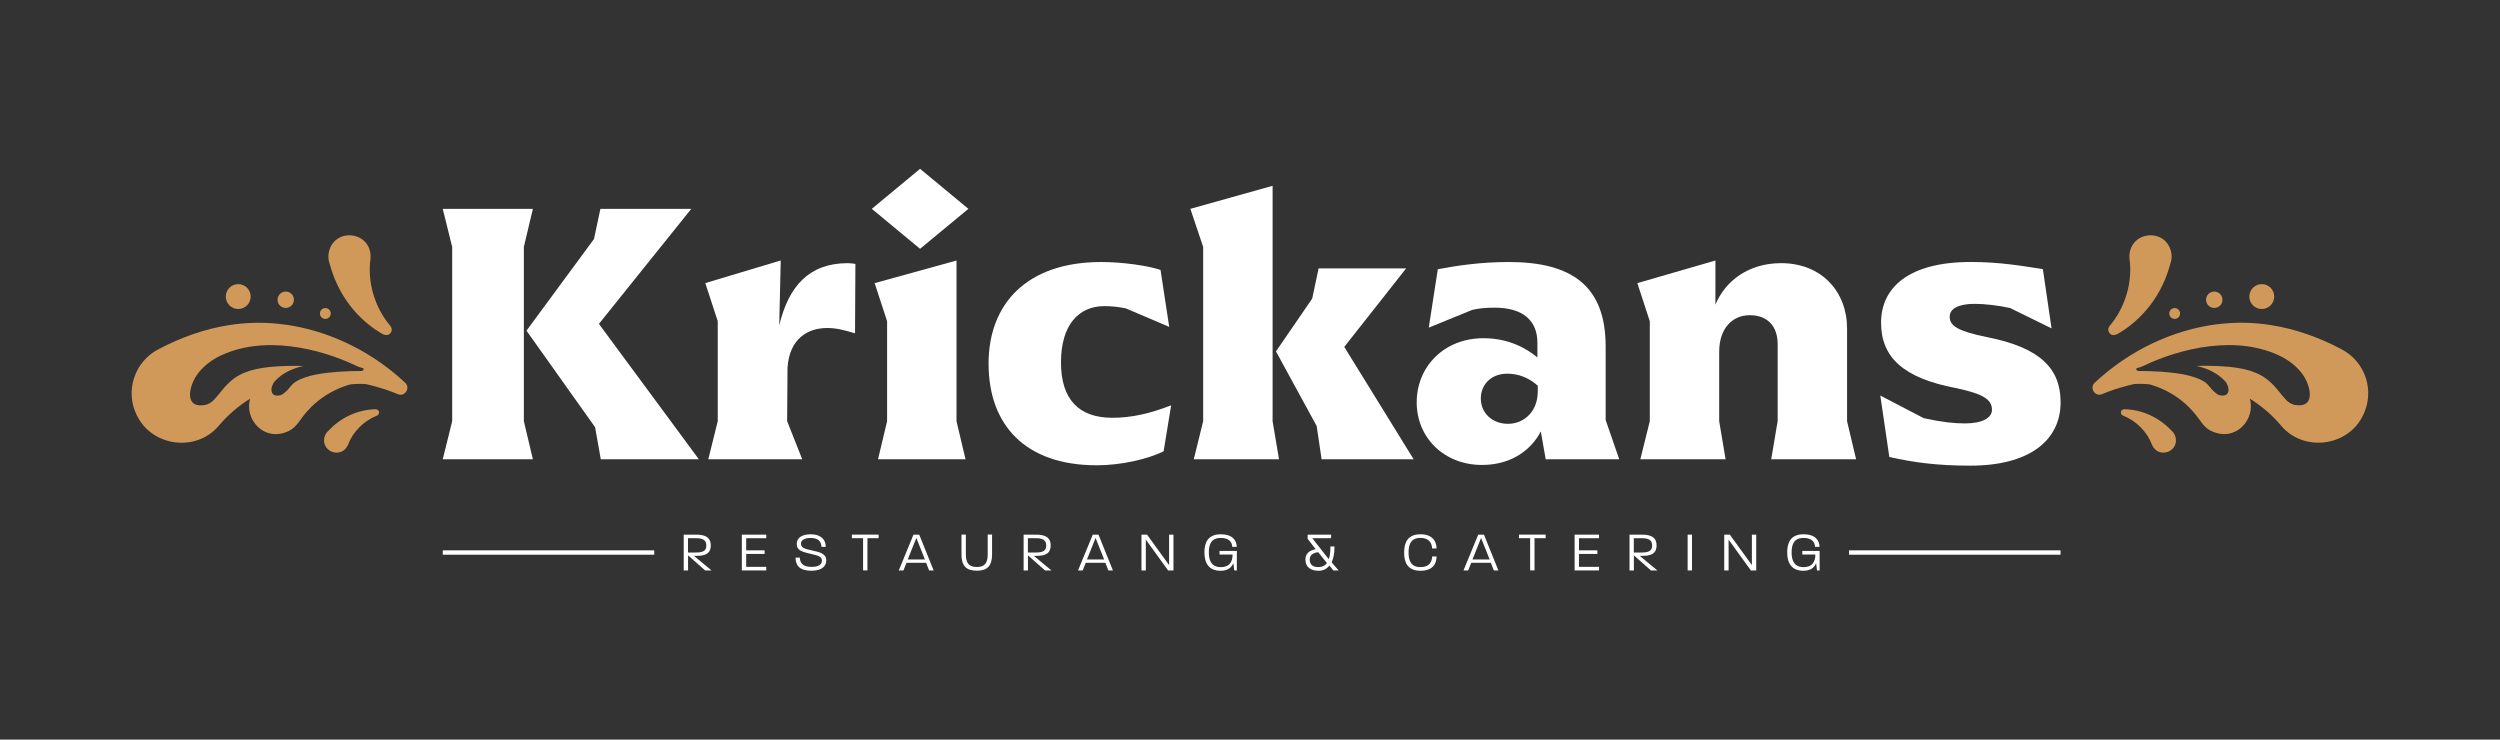 <svg xmlns="http://www.w3.org/2000/svg" id="Layer_1" data-name="Layer 1" viewBox="0 0 683.07 202.08"><rect x="0" y="0" width="683.07" height="202.08" fill="#333333" stroke="none"/><defs><style>      .cls-1 {        fill: #fff;      }      .cls-2 {        fill: #d19959;      }    </style></defs><g><path class="cls-1" d="M186.8,146.08h3.41c3.62,0,3.99,1.7,3.99,2.96,0,2.52-1.99,2.83-3.88,2.83h-.73l4.83,3.99h-1.76l-4.66-4.12v4.12h-1.19v-9.78ZM190.31,150.96c2.44,0,2.67-1.02,2.67-1.92s-.27-1.99-2.75-1.99h-2.25v3.91h2.32Z"></path><path class="cls-1" d="M202.69,146.08h6.67v.98h-5.48v3.31h5.03v.98h-5.03v3.53h5.48v.98h-6.67v-9.78Z"></path><path class="cls-1" d="M217.35,152.35h1.18c.05,1.42.75,2.54,3.24,2.54,2.14,0,2.73-.82,2.8-1.59.11-1.31-1.28-1.54-3.05-1.97-2.2-.54-3.83-.82-3.83-2.75,0-1.51,1.3-2.6,3.82-2.6s4.08,1.18,4.11,3.44h-1.16c-.08-1.68-1.13-2.43-2.98-2.43-1.66,0-2.63.61-2.63,1.53,0,1.19,1.07,1.44,2.95,1.86,2.09.47,3.96.82,3.96,2.77,0,1.24-.84,2.79-4.08,2.79s-4.31-1.48-4.31-3.59Z"></path><path class="cls-1" d="M235.81,147.05h-3.05v-.98h7.3v.98h-3.05v8.8h-1.19v-8.8Z"></path><path class="cls-1" d="M249.59,146.08h1.57l3.94,9.78h-1.24l-.82-2.08h-5.36l-.84,2.08h-1.27l4.02-9.78ZM252.71,152.86l-2.34-5.88-2.35,5.88h4.69Z"></path><path class="cls-1" d="M262.71,151.42v-5.35h1.19v5.31c0,2.4.76,3.54,2.99,3.54s2.98-1.13,2.98-3.51v-5.35h1.19v5.35c0,3.21-1.27,4.52-4.17,4.52s-4.19-1.31-4.19-4.52Z"></path><path class="cls-1" d="M279.67,146.08h3.41c3.62,0,3.99,1.7,3.99,2.96,0,2.52-1.99,2.83-3.88,2.83h-.73l4.83,3.99h-1.76l-4.66-4.12v4.12h-1.19v-9.78ZM283.18,150.96c2.44,0,2.67-1.02,2.67-1.92s-.27-1.99-2.75-1.99h-2.25v3.91h2.32Z"></path><path class="cls-1" d="M298.57,146.08h1.57l3.94,9.78h-1.24l-.82-2.08h-5.36l-.84,2.08h-1.27l4.02-9.78ZM301.68,152.86l-2.34-5.88-2.35,5.88h4.69Z"></path><path class="cls-1" d="M311.88,146.08h1.53l6.02,8.32v-8.32h1.19v9.78h-1.47l-6.08-8.42v8.42h-1.19v-9.78Z"></path><path class="cls-1" d="M329.08,150.96c0-2.69.92-4.98,4.49-4.98,3.12,0,4.34,1.63,4.34,3.44h-1.21c-.08-1.31-.87-2.44-3.13-2.44-2.66,0-3.28,1.77-3.28,3.99s.75,3.99,3.28,3.99c2.31,0,3.21-1.4,3.21-3.44h-3.57v-.98h4.73v5.32h-.7l-.26-1.99c-.52,1.24-1.5,2.08-3.48,2.08-3.36,0-4.41-2.29-4.41-4.98Z"></path><path class="cls-1" d="M356.67,152.89c0-1.96,1.59-2.61,2.8-2.84l-2.18-2.81v-1.16h6.42l-.03.98h-5.12l4.49,5.73c.31-.78.46-1.92.46-3.48h1.11c0,1.96-.31,3.33-.78,4.34l1.91,2.21h-1.44l-1.08-1.33c-.78,1.01-1.85,1.42-2.93,1.42-2.21,0-3.62-1.01-3.62-3.05ZM360.26,154.94c.76,0,1.66-.23,2.29-1.1l-2.38-2.96c-1.21.14-2.32.63-2.32,2.02,0,1.48.99,2.05,2.41,2.05Z"></path><path class="cls-1" d="M383.65,150.96c0-2.69.92-4.98,4.49-4.98,3.13,0,4.37,1.82,4.37,3.88h-1.22c-.05-1.59-.93-2.89-3.15-2.89-2.66,0-3.28,1.77-3.28,3.99s.63,3.99,3.28,3.99c2.23,0,3.1-1.25,3.18-2.9h1.19c0,2.17-1.22,3.9-4.37,3.9-3.59,0-4.49-2.29-4.49-4.98Z"></path><path class="cls-1" d="M403.89,146.08h1.57l3.94,9.78h-1.24l-.82-2.08h-5.36l-.84,2.08h-1.27l4.02-9.78ZM407.01,152.86l-2.34-5.88-2.35,5.88h4.69Z"></path><path class="cls-1" d="M418.07,147.05h-3.05v-.98h7.3v.98h-3.05v8.8h-1.19v-8.8Z"></path><path class="cls-1" d="M430.23,146.08h6.67v.98h-5.48v3.31h5.03v.98h-5.03v3.53h5.48v.98h-6.67v-9.78Z"></path><path class="cls-1" d="M445.22,146.08h3.41c3.62,0,3.99,1.7,3.99,2.96,0,2.52-1.99,2.83-3.88,2.83h-.73l4.83,3.99h-1.76l-4.66-4.12v4.12h-1.19v-9.78ZM448.73,150.96c2.44,0,2.67-1.02,2.67-1.92s-.27-1.99-2.75-1.99h-2.25v3.91h2.32Z"></path><path class="cls-1" d="M461.11,146.08h1.19v9.78h-1.19v-9.78Z"></path><path class="cls-1" d="M471.11,146.08h1.53l6.02,8.32v-8.32h1.19v9.78h-1.47l-6.08-8.42v8.42h-1.19v-9.78Z"></path><path class="cls-1" d="M488.31,150.96c0-2.69.92-4.98,4.49-4.98,3.12,0,4.34,1.63,4.34,3.44h-1.21c-.08-1.31-.87-2.44-3.13-2.44-2.66,0-3.28,1.77-3.28,3.99s.75,3.99,3.28,3.99c2.31,0,3.21-1.4,3.21-3.44h-3.57v-.98h4.73v5.32h-.7l-.26-1.99c-.52,1.24-1.5,2.08-3.48,2.08-3.36,0-4.41-2.29-4.41-4.98Z"></path></g><polygon class="cls-1" points="238.2 57.06 251.39 46.13 264.59 57.06 251.39 67.98 238.2 57.06"></polygon><g><polygon class="cls-1" points="123.55 115.08 123.55 67.47 120.97 57.06 145.6 57.06 143.13 67.47 143.13 115.08 145.6 125.49 120.97 125.49 123.55 115.08"></polygon><polygon class="cls-1" points="162.6 116.73 143.85 90.35 162.3 65.3 164.05 57.06 188.88 57.06 163.64 88.49 190.95 125.49 164.15 125.49 162.6 116.73"></polygon><path class="cls-1" d="M233.72,72.1l-.1,18.96c-2.89-.83-4.95-1.44-7.63-1.44-5.15,0-10.31,2.78-10.82,10.92l-.1,14.53,4.12,10.41h-25.66l2.58-10.41v-27.31l-3.4-10.41,20.61-6.18-.41,17.73c2.58-10.72,8.14-17,18.76-17,.52,0,1.44.1,2.06.21Z"></path><polygon class="cls-1" points="242.38 115.08 242.38 87.77 238.98 77.36 261.34 71.18 261.34 115.08 263.81 125.49 239.9 125.49 242.38 115.08"></polygon><path class="cls-1" d="M270.1,99.42c0-16.39,10.41-27.83,30.81-27.83,5.87,0,12.88,1.03,16.18,2.16l2.37,15.56-11.85-5.05c-1.96-.41-3.92-.62-5.87-.62-7.01,0-11.85,5.15-11.85,15.36s4.95,15.15,14.02,15.15c5.26,0,10.2-1.13,16.08-3.4l-2.06,12.57c-4.43,2.16-11.65,3.81-18.24,3.81-19.68,0-29.58-11.13-29.58-27.72Z"></path><polygon class="cls-1" points="328.74 115.08 328.74 67.47 325.24 57.06 347.71 50.77 347.71 115.08 349.46 125.49 326.17 125.49 328.74 115.08"></polygon><polygon class="cls-1" points="359.76 116.42 348.63 96.01 358.53 81.59 360.28 73.34 384.19 73.34 367.29 94.78 386.25 125.49 361.1 125.49 359.76 116.42"></polygon><path class="cls-1" d="M438.71,114.77v-20.09c0-16.49-9.17-23.09-26.48-23.09-7.83,0-14.33,1.03-19.38,1.96l-2.47,15.97,11.85-4.84c1.75-.41,3.61-.62,6.08-.62,8.04,0,11.75,3.71,11.75,9.59v4.01c-2.99-2.47-7.83-5.25-14.74-5.25-10.82,0-18.24,7.83-18.24,17.52s7.53,17.11,17.83,17.11c8.76,0,13.91-4.85,16.08-9.18l1.34,7.63h20.09l-3.71-10.72ZM420.16,106.94c0,5.56-3.81,8.86-8.14,8.86s-7.42-2.99-7.42-6.9,2.89-6.8,7.22-6.8c3.09,0,5.97,1.13,8.34,3.29v1.55Z"></path><path class="cls-1" d="M485.71,115.08v-21.02c0-4.95-2.78-7.94-7.63-7.94s-8.35,3.71-8.35,10v18.96l1.75,10.41h-23.29l2.58-10.41v-27.31l-3.4-10.41,21.33-6.18v12.06c2.68-6.49,9.07-11.34,17.93-11.34,11.23,0,18.04,7.94,18.04,17.83v25.35l2.47,10.41h-23.19l1.75-10.41Z"></path><path class="cls-1" d="M516.22,124.87l-2.47-16.8,11.85,6.18c5.15,1.13,8.35,1.44,11.34,1.44,4.74,0,7.32-1.55,7.32-3.71,0-2.68-2.06-4.33-10-5.98-14.02-2.68-20.3-8.25-20.3-17.83s7.52-16.59,24.53-16.59c8.04,0,14.32,1.13,19.68,1.96l2.37,16.18-11.34-5.57c-3.4-.72-6.91-1.13-9.69-1.13-4.43,0-6.8,1.34-6.8,3.5,0,2.47,2.06,3.92,10.1,5.57,14.74,2.89,20.2,8.66,20.2,17.83,0,10.51-8.66,17.31-24.63,17.31-9.38,0-15.77-.93-22.16-2.37Z"></path></g><g><path class="cls-2" d="M106.54,88.92c-4.18-5.02-6.2-11.85-5.3-18.28.5-7.65-10.39-8.8-11.49-1.2-.08.78,0,1.57.22,2.28.6,2.13,1.27,4.22,2.26,6.19,1.81,3.83,4.42,7.24,7.56,9.98,1.15,1,2.35,1.91,3.64,2.71,1.05.67,2.51,1.68,3.42.17.35-.64.17-1.36-.3-1.86h0Z"></path><path class="cls-2" d="M102.91,113.59c-3.56,1.43-6.51,4.4-7.84,7.98-1.87,4.1-7.83,1.66-6.28-2.58.18-.43.44-.81.75-1.12.9-.94,1.84-1.83,2.89-2.57,2.01-1.48,4.31-2.52,6.69-3.06.87-.2,1.75-.33,2.64-.39.74-.05,1.76-.18,1.82.86,0,.43-.29.75-.67.88h0Z"></path><circle class="cls-2" cx="88.89" cy="85.65" r="1.48"></circle><circle class="cls-2" cx="78.07" cy="81.9" r="2.24"></circle><circle class="cls-2" cx="65.09" cy="81.03" r="3.4"></circle><path class="cls-2" d="M37.47,113.62c4.18,8.49,16.24,9.92,22.3,2.71,2.45-2.91,5.36-5.41,8.59-7.41-1.71,5.46,3.69,12.06,10.54,8.84,2.1-.99,3.09-3.13,4.51-4.79,2.17-2.57,4.72-4.64,7.81-6.2,1.42-.72,2.93-1.3,4.49-1.74,1.55-.17,2.97-.18,4.25-.09.54.12,1.08.25,1.61.39,2.39.61,4.89,1.42,7.14,2.37,1.9.79,3.51-1.66,2.03-3.09-12.65-11.88-30.62-18.59-48.14-15.78-6.67,1.02-13.22,3.39-19.25,6.56-6.66,3.41-9.3,11.57-5.9,18.23ZM53.38,103.09c1.22-2.04,3.39-4.09,6.05-5.5,12.32-6.4,28.18-2.3,37.87,2.34.57.27,1.17.49,1.79.63,0,0,0,0,0,0,.55.12.23.82-.37.81-2.14,0-4.31.06-6.44.22-3.74.3-8.36.82-11.43,2.67-1.5.96-1.58,1.81-3.03,2.99-.32.29-.69.58-1.18.73-3.11.78-2.87-2.35-1.52-3.85,2.02-2.19,4.77-3.47,7.79-4.14-2.99-.08-6.01-.02-9.08.26-5.69.61-9.13,1.92-12.11,5.17-.93.96-1.75,2.17-3,3.53-.63.78-1.53,1.45-2.75,1.72-5.6.91-4.27-4.74-2.61-7.57Z"></path></g><g><path class="cls-2" d="M576.53,88.92c4.18-5.02,6.2-11.85,5.3-18.28-.5-7.65,10.39-8.8,11.49-1.2.08.78,0,1.57-.22,2.28-.6,2.13-1.27,4.22-2.26,6.19-1.81,3.83-4.42,7.24-7.56,9.98-1.15,1-2.35,1.91-3.64,2.71-1.05.67-2.51,1.68-3.42.17-.35-.64-.17-1.36.3-1.86h0Z"></path><path class="cls-2" d="M580.16,113.59c3.56,1.43,6.51,4.4,7.84,7.98,1.87,4.1,7.83,1.66,6.28-2.58-.18-.43-.44-.81-.75-1.12-.9-.94-1.84-1.83-2.89-2.57-2.01-1.48-4.31-2.52-6.69-3.06-.87-.2-1.75-.33-2.64-.39-.74-.05-1.76-.18-1.82.86,0,.43.29.75.67.88h0Z"></path><circle class="cls-2" cx="594.18" cy="85.65" r="1.48"></circle><circle class="cls-2" cx="605" cy="81.9" r="2.24"></circle><circle class="cls-2" cx="617.98" cy="81.03" r="3.4"></circle><path class="cls-2" d="M639.7,95.38c-6.02-3.17-12.58-5.54-19.25-6.56-17.52-2.81-35.49,3.9-48.14,15.78-1.48,1.43.12,3.88,2.03,3.09,2.25-.95,4.75-1.76,7.14-2.37.53-.14,1.07-.26,1.61-.39,1.28-.09,2.7-.08,4.25.09,1.56.45,3.07,1.02,4.49,1.74,3.1,1.56,5.64,3.62,7.81,6.2,1.42,1.65,2.41,3.8,4.51,4.79,6.85,3.22,12.25-3.38,10.54-8.84,3.23,1.99,6.14,4.5,8.59,7.41,6.06,7.21,18.13,5.78,22.3-2.71,3.41-6.66.77-14.83-5.9-18.23ZM627.08,110.66c-1.22-.26-2.12-.94-2.75-1.72-1.24-1.36-2.06-2.58-3-3.53-2.98-3.25-6.42-4.55-12.11-5.17-3.07-.28-6.09-.35-9.08-.26,3.01.67,5.76,1.95,7.79,4.14,1.36,1.5,1.6,4.62-1.52,3.85-.49-.15-.85-.43-1.18-.73-1.45-1.17-1.54-2.03-3.03-2.99-3.07-1.86-7.69-2.38-11.43-2.67-2.13-.15-4.3-.21-6.44-.22-.6.01-.92-.69-.37-.81,0,0,0,0,0,0,.62-.14,1.22-.35,1.79-.63,9.68-4.64,25.55-8.73,37.87-2.34,2.66,1.41,4.83,3.46,6.05,5.5,1.66,2.83,2.99,8.48-2.61,7.57Z"></path></g><path class="cls-1" d="M563,150.37v1.19h-57.79v-1.19h57.79Z"></path><path class="cls-1" d="M178.76,150.37v1.19h-57.79v-1.19h57.79Z"></path></svg>